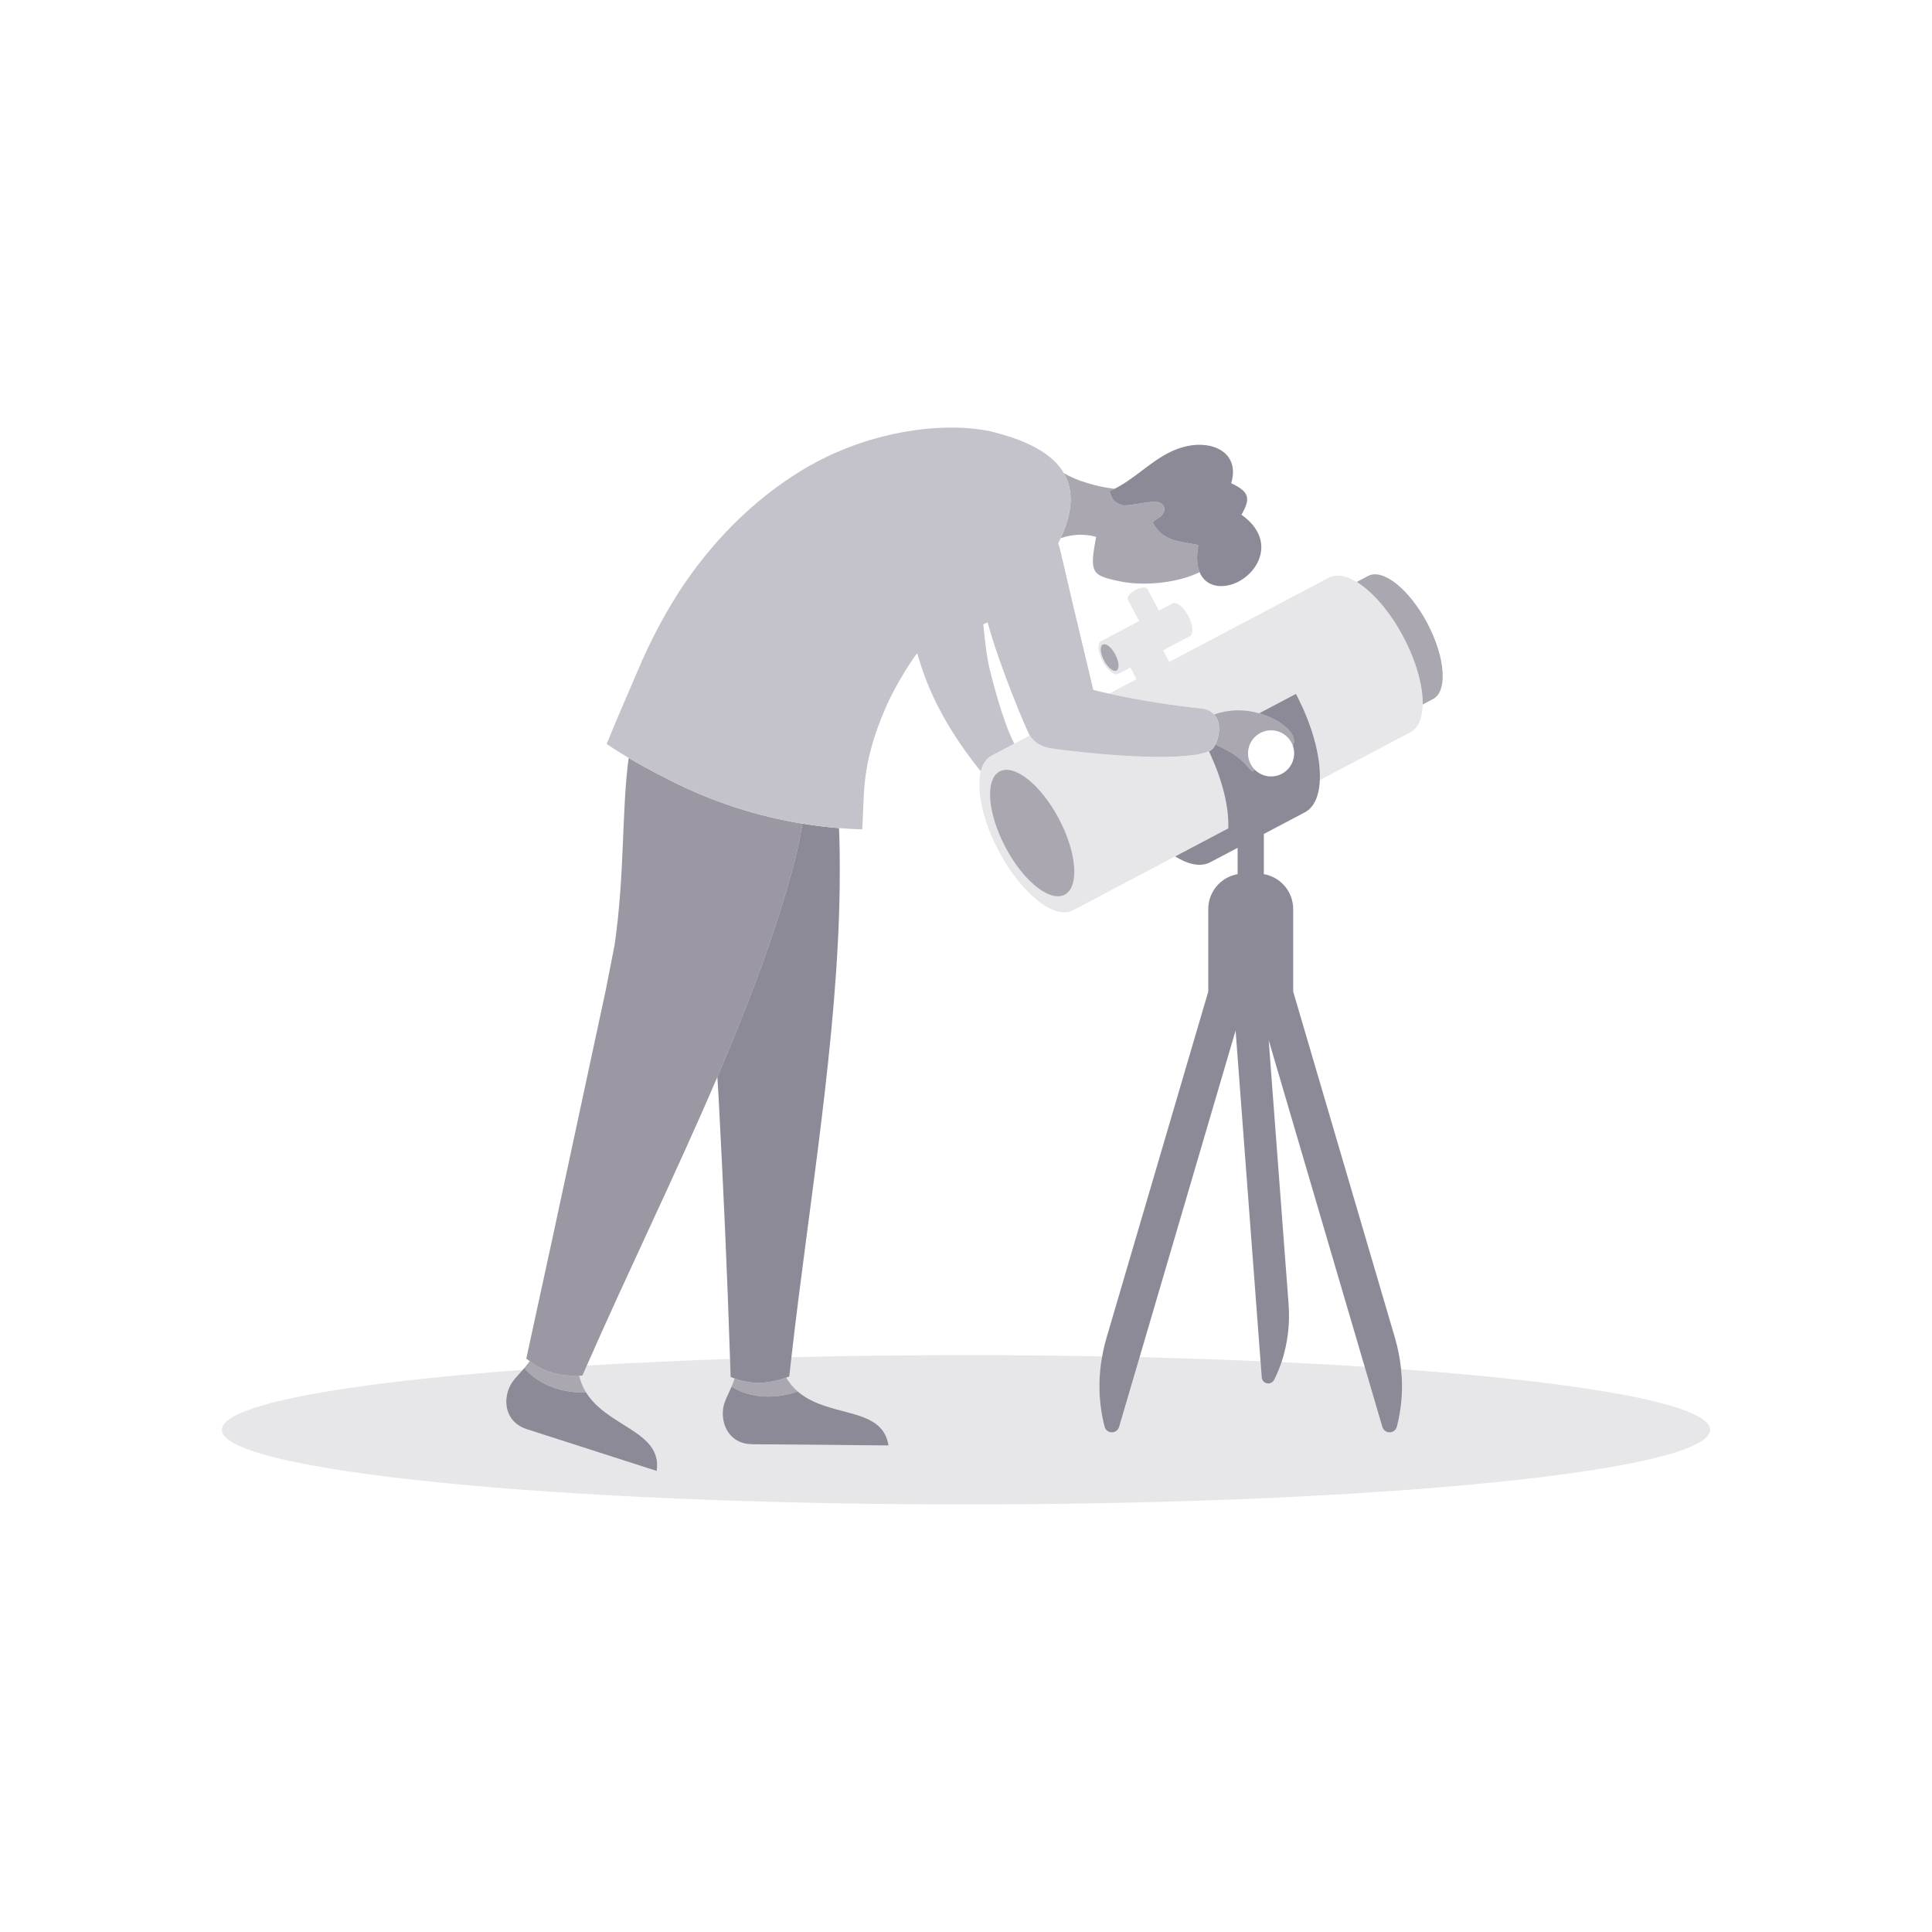 <svg width="300" height="300" viewBox="0 0 300 300" fill="none" xmlns="http://www.w3.org/2000/svg">
<path opacity="0.4" d="M217.56 212.611C217.887 215.605 217.664 218.632 216.903 221.546C216.837 221.792 216.693 222.01 216.492 222.167C216.291 222.324 216.044 222.411 215.789 222.415C215.534 222.418 215.285 222.338 215.08 222.187C214.874 222.035 214.724 221.821 214.652 221.576L211.904 212.226C207.773 211.963 203.462 211.725 198.997 211.515C198.68 212.463 198.293 213.385 197.838 214.275C197.738 214.472 197.576 214.631 197.377 214.727C197.178 214.824 196.953 214.852 196.736 214.809C196.519 214.766 196.323 214.653 196.176 214.487C196.029 214.322 195.941 214.113 195.924 213.892L195.733 211.368C189.721 211.108 183.446 210.897 176.957 210.741L173.773 221.576C173.7 221.821 173.55 222.035 173.345 222.186C173.14 222.338 172.891 222.418 172.636 222.414C172.381 222.411 172.134 222.324 171.933 222.167C171.732 222.01 171.588 221.792 171.523 221.545C170.599 217.974 170.47 214.244 171.145 210.618C164.289 210.491 157.223 210.424 150 210.424C140.663 210.424 131.588 210.535 122.893 210.745C122.779 211.75 122.668 212.75 122.561 213.746C122.407 213.805 122.262 213.846 122.111 213.899C122.212 214.071 122.303 214.257 122.412 214.416C122.46 214.488 122.508 214.563 122.559 214.632C122.808 214.977 123.083 215.302 123.381 215.605C123.437 215.663 123.496 215.716 123.554 215.771C128.318 220.344 136.992 218.153 137.968 224.448L116.747 224.259C113.503 224.23 111.923 221.474 112.281 218.732C112.426 217.626 113.105 216.485 113.654 215.169C113.74 214.962 113.82 214.75 113.897 214.534C113.931 214.441 113.964 214.35 113.995 214.255C114.018 214.184 114.032 214.108 114.054 214.036C113.852 213.964 113.651 213.899 113.448 213.815C113.42 212.888 113.389 211.951 113.359 211.019C105.542 211.281 98.099 211.625 91.126 212.04C90.898 212.561 90.668 213.085 90.443 213.604C90.278 213.614 90.127 213.61 89.967 213.616C90.012 213.81 90.044 214.016 90.1 214.2C90.126 214.283 90.149 214.368 90.177 214.45C90.312 214.853 90.478 215.245 90.672 215.623C90.709 215.695 90.749 215.763 90.788 215.833C93.975 221.616 102.908 222.106 101.967 228.406L81.763 221.911C78.675 220.918 77.986 217.816 79.145 215.305C79.556 214.416 80.367 213.623 81.178 212.703C52.826 214.816 34.452 218.2 34.452 222.015C34.452 228.416 86.184 233.606 150 233.606C213.815 233.606 265.548 228.416 265.548 222.015C265.548 218.144 246.627 214.716 217.56 212.611Z" fill="#C4C3CB"/>
<path opacity="0.6" d="M164.692 83.576C166.465 82.941 168.39 82.864 170.207 83.357C169.772 85.776 169.456 87.406 169.968 88.527C170.462 89.609 172.347 89.938 173.854 90.258C177.945 91.126 183.308 90.371 186.269 88.839C185.861 87.841 185.745 86.466 186.087 84.636C183.047 84.004 180.531 84.09 178.989 81.106C179.567 80.544 180.178 80.347 180.446 79.979C181.35 78.737 180.445 77.863 179.219 77.91C177.571 77.973 175.013 78.646 174.283 78.435C173.234 78.132 172.666 77.763 172.3 76.261C172.562 76.148 172.817 76.028 173.068 75.901C170.275 75.575 167.073 74.636 165.183 73.451C166.815 76.241 166.491 79.648 164.692 83.576Z" fill="#716D7E"/>
<path opacity="0.8" d="M174.283 78.435C175.013 78.646 177.571 77.973 179.22 77.91C180.445 77.863 181.35 78.737 180.447 79.978C180.178 80.347 179.567 80.544 178.989 81.106C180.531 84.09 183.048 84.004 186.087 84.636C185.746 86.465 185.862 87.841 186.269 88.839C187.207 91.135 189.695 91.423 191.768 90.567C195.486 89.031 198.252 83.823 192.775 79.927C194.226 77.401 194.029 76.376 191.182 75.036C192.573 70.357 188.433 68.392 184.359 69.266C180.638 70.063 178.123 72.648 175.139 74.668C174.476 75.122 173.784 75.534 173.069 75.901C172.818 76.027 172.562 76.148 172.301 76.261C172.667 77.763 173.235 78.132 174.283 78.435Z" fill="#716D7E"/>
<path opacity="0.6" d="M217.928 98.933C219.942 102.749 220.961 106.558 220.914 109.393L222.533 108.539C224.827 107.328 224.429 102.068 221.645 96.791C218.86 91.514 214.742 88.217 212.448 89.428L210.667 90.367C213.119 91.865 215.826 94.949 217.928 98.933Z" fill="#716D7E"/>
<path opacity="0.4" d="M155.06 132.108C158.558 138.736 163.729 142.877 166.611 141.356L182.476 132.984L190.721 128.633C190.858 125.407 189.831 121.088 187.716 116.657C183.21 118.515 168.422 116.944 163.435 116.245C161.684 115.998 160.557 115.234 159.904 114.21L157.505 115.476L156.229 116.149L153.945 117.354C153.61 117.534 153.316 117.782 153.082 118.082C153 118.185 152.924 118.294 152.854 118.406C152.597 118.833 152.408 119.297 152.296 119.782V119.782C151.593 122.649 152.561 127.373 155.06 132.108ZM155.227 119.783C157.525 118.57 161.65 121.872 164.439 127.159C167.229 132.446 167.628 137.715 165.33 138.927C163.031 140.14 158.906 136.838 156.116 131.552C153.326 126.265 152.928 120.996 155.227 119.783Z" fill="#C4C3CB"/>
<path opacity="0.4" d="M188.518 110.938C190.774 110.142 193.223 110.079 195.516 110.759L201.23 107.744C203.823 112.658 205.094 117.561 204.942 121.128L219.043 113.687C220.265 113.042 220.879 111.482 220.914 109.393C220.961 106.558 219.942 102.749 217.928 98.933C215.826 94.949 213.119 91.865 210.667 90.367C209.041 89.374 207.527 89.079 206.378 89.685L181.561 102.782L180.607 100.975L184.762 98.782C185.373 98.46 185.267 97.06 184.525 95.656C183.785 94.251 182.689 93.375 182.078 93.696L179.95 94.82L178.183 91.471C177.988 91.103 177.145 91.166 176.298 91.614C175.451 92.06 174.923 92.721 175.117 93.089L176.884 96.438L170.969 99.56C170.358 99.881 170.464 101.281 171.206 102.685C171.946 104.089 173.042 104.967 173.653 104.644L175.522 103.658L176.475 105.465L172.219 107.711C177.006 108.753 181.846 109.528 186.718 110.033C187.402 110.127 188.035 110.446 188.518 110.938V110.938ZM173.381 104.13C172.894 104.387 172.021 103.688 171.429 102.567C170.838 101.447 170.754 100.331 171.241 100.073C171.728 99.817 172.602 100.516 173.193 101.637C173.784 102.756 173.868 103.873 173.381 104.13Z" fill="#C4C3CB"/>
<path opacity="0.6" d="M165.329 138.927C167.627 137.715 167.229 132.446 164.439 127.159C161.649 121.872 157.525 118.57 155.226 119.783C152.928 120.996 153.326 126.265 156.115 131.552C158.905 136.838 163.03 140.14 165.329 138.927Z" fill="#716D7E"/>
<path opacity="0.6" d="M171.241 100.073C170.754 100.331 170.838 101.447 171.429 102.567C172.021 103.688 172.894 104.387 173.381 104.13C173.868 103.873 173.784 102.756 173.193 101.637C172.602 100.516 171.728 99.817 171.241 100.073Z" fill="#716D7E"/>
<path opacity="0.8" d="M201.23 107.744L195.517 110.759C195.824 110.847 196.12 110.945 196.4 111.05C198.738 111.928 201.649 113.811 200.767 115.841C201.026 116.61 201.017 117.444 200.74 118.206C200.463 118.969 199.936 119.615 199.244 120.039C198.552 120.463 197.737 120.64 196.932 120.54C196.127 120.44 195.38 120.07 194.812 119.49C194.778 119.543 194.739 119.593 194.695 119.638C194.062 120.155 193.789 117.963 189.605 116.034C189.317 115.902 189.028 115.741 188.741 115.573C188.587 115.973 188.313 116.314 187.956 116.55C187.88 116.587 187.799 116.622 187.716 116.657C189.831 121.088 190.858 125.407 190.721 128.632L182.476 132.984C184.54 134.27 186.464 134.661 187.92 133.892L188.398 133.641L192.177 131.647V135.734C190.901 135.958 189.744 136.625 188.91 137.617C188.077 138.61 187.62 139.864 187.619 141.16V153.972L171.833 207.685C171.551 208.65 171.321 209.629 171.145 210.618C170.47 214.244 170.599 217.975 171.523 221.546C171.588 221.792 171.732 222.01 171.933 222.167C172.134 222.324 172.381 222.411 172.636 222.414C172.891 222.418 173.14 222.338 173.345 222.187C173.551 222.035 173.701 221.821 173.773 221.576L176.957 210.742L191.863 160.023L195.733 211.368L195.924 213.893C195.941 214.113 196.029 214.322 196.176 214.487C196.323 214.653 196.52 214.766 196.736 214.809C196.953 214.853 197.178 214.824 197.377 214.727C197.576 214.631 197.738 214.472 197.839 214.275C198.293 213.385 198.68 212.463 198.997 211.515C199.958 208.6 200.329 205.522 200.088 202.461L197.001 161.515L211.904 212.226L214.652 221.576C214.724 221.821 214.875 222.035 215.08 222.187C215.285 222.338 215.534 222.418 215.789 222.415C216.044 222.411 216.291 222.324 216.492 222.167C216.693 222.011 216.838 221.792 216.903 221.546C217.664 218.632 217.887 215.605 217.56 212.611C217.388 210.943 217.064 209.294 216.592 207.685L200.807 153.972V141.16C200.806 139.864 200.349 138.61 199.516 137.617C198.682 136.625 197.525 135.958 196.249 135.734V129.498L198.053 128.545L202.143 126.388H202.142L202.621 126.135C204.077 125.367 204.84 123.557 204.943 121.128C205.094 117.561 203.824 112.658 201.23 107.744Z" fill="#716D7E"/>
<path opacity="0.6" d="M194.695 119.638C194.739 119.593 194.778 119.543 194.812 119.49C194.435 119.105 194.15 118.641 193.978 118.131C193.806 117.621 193.75 117.078 193.817 116.544C193.883 116.01 194.068 115.497 194.36 115.045C194.651 114.592 195.041 114.211 195.5 113.93C195.959 113.648 196.476 113.474 197.011 113.42C197.547 113.366 198.088 113.433 198.594 113.617C199.1 113.8 199.558 114.096 199.934 114.481C200.31 114.866 200.595 115.331 200.767 115.841C201.649 113.811 198.738 111.928 196.399 111.05C196.119 110.945 195.824 110.847 195.517 110.759C193.223 110.079 190.774 110.142 188.519 110.938C189.676 112.184 189.349 114.315 188.74 115.573C189.028 115.741 189.317 115.902 189.604 116.034C193.789 117.963 194.062 120.155 194.695 119.638Z" fill="#716D7E"/>
<path opacity="0.8" d="M113.607 215.291C113.624 215.252 113.637 215.209 113.654 215.169C113.105 216.486 112.426 217.626 112.281 218.732C111.923 221.475 113.503 224.231 116.747 224.259L137.968 224.448C136.992 218.153 128.318 220.344 123.554 215.772C123.66 215.874 123.763 215.982 123.873 216.077C119.431 217.603 115.595 216.67 113.607 215.291Z" fill="#716D7E"/>
<path opacity="0.6" d="M114.064 214.04C114.042 214.113 114.018 214.184 113.995 214.255C113.964 214.35 113.931 214.441 113.898 214.535C113.821 214.751 113.74 214.962 113.654 215.169C113.638 215.209 113.624 215.252 113.607 215.291C115.595 216.67 119.431 217.603 123.873 216.077C123.763 215.982 123.66 215.874 123.554 215.772C123.496 215.716 123.437 215.663 123.381 215.606C123.083 215.302 122.808 214.977 122.559 214.633C122.508 214.563 122.461 214.489 122.412 214.417C122.299 214.252 122.188 214.087 122.084 213.909C119.086 214.964 116.595 214.945 114.064 214.04Z" fill="#716D7E"/>
<path opacity="0.8" d="M130.382 132.017C130.364 130.844 130.33 129.705 130.28 128.588C128.379 128.434 126.485 128.203 124.601 127.893C123.826 132.712 122.415 137.56 120.575 143.239C118.03 151.094 114.85 159.148 111.388 167.237C111.407 167.529 111.428 167.818 111.447 168.112C111.51 169.119 111.57 170.134 111.624 171.164C112.308 184.136 112.937 197.815 113.359 211.019C113.389 211.952 113.42 212.888 113.448 213.816C113.651 213.899 113.852 213.964 114.054 214.037L114.064 214.04C116.595 214.945 119.086 214.964 122.084 213.909L122.111 213.9C122.262 213.846 122.407 213.805 122.561 213.746C122.667 212.752 122.778 211.752 122.893 210.745C125.561 187.213 130.126 160.907 130.386 137.602C130.408 135.647 130.409 133.8 130.382 132.017Z" fill="#716D7E"/>
<path opacity="0.8" d="M81.763 221.911L101.967 228.407C102.908 222.107 93.975 221.617 90.788 215.834C90.859 215.963 90.925 216.097 91.001 216.221C86.306 216.355 82.922 214.322 81.435 212.414C81.463 212.382 81.488 212.345 81.516 212.312C81.404 212.445 81.291 212.576 81.178 212.704C80.366 213.624 79.555 214.416 79.145 215.305C77.986 217.817 78.675 220.918 81.763 221.911Z" fill="#716D7E"/>
<path opacity="0.6" d="M91.002 216.221C90.925 216.097 90.859 215.963 90.788 215.834C90.749 215.764 90.709 215.695 90.672 215.623C90.478 215.245 90.312 214.853 90.177 214.45C90.149 214.369 90.126 214.283 90.1 214.2C90.042 214.01 89.985 213.818 89.939 213.618C86.763 213.732 84.39 212.973 82.243 211.356C82.201 211.419 82.157 211.48 82.114 211.541C82.056 211.622 81.997 211.699 81.938 211.778C81.8 211.962 81.66 212.14 81.516 212.312C81.489 212.345 81.463 212.382 81.436 212.414C82.922 214.322 86.307 216.355 91.002 216.221Z" fill="#716D7E"/>
<path opacity="0.7" d="M89.939 213.618L89.967 213.617C90.127 213.611 90.278 213.615 90.443 213.604C90.668 213.085 90.898 212.562 91.127 212.04C97.404 197.696 104.898 182.406 111.388 167.238V167.237C114.85 159.148 118.03 151.094 120.575 143.239C122.415 137.56 123.826 132.712 124.601 127.893C124.243 127.834 123.886 127.774 123.528 127.71C116.233 126.404 109.191 123.953 102.662 120.447C100.918 119.575 99.255 118.657 97.619 117.682C96.515 125.755 97.043 135.622 95.437 146.716L94.05 153.798L85.93 191.595L81.722 210.959C81.891 211.099 82.064 211.221 82.235 211.35L82.243 211.356C84.39 212.973 86.763 213.732 89.939 213.618Z" fill="#716D7E"/>
<path d="M112.776 124.892C116.28 126.113 119.876 127.055 123.528 127.71C123.885 127.774 124.243 127.834 124.601 127.893C126.484 128.202 128.377 128.433 130.28 128.588C130.341 128.593 130.401 128.597 130.462 128.601C131.597 128.69 132.734 128.753 133.872 128.784C134.3 123.406 133.546 119.141 137.486 109.971C139.216 105.945 142.168 101.646 142.41 101.455L142.427 101.45C143.219 104.011 144.933 110.634 152.295 119.782C152.408 119.297 152.596 118.833 152.854 118.406C152.924 118.294 153 118.185 153.082 118.082C153.316 117.781 153.609 117.534 153.945 117.354L156.229 116.149L157.504 115.476C155.626 111.933 153.866 104.683 153.694 103.976C153.229 102.064 152.999 100.004 152.683 96.948C152.907 96.849 153.131 96.745 153.355 96.638C155.148 103.317 159.44 113.483 159.904 114.209C160.557 115.233 161.683 115.998 163.435 116.245C168.421 116.944 183.209 118.515 187.715 116.656C187.799 116.622 187.879 116.587 187.955 116.55C188.312 116.314 188.587 115.973 188.74 115.573C189.349 114.315 189.675 112.184 188.518 110.938C188.035 110.445 187.402 110.127 186.718 110.033C181.846 109.528 177.006 108.753 172.219 107.71C171.371 107.523 170.545 107.328 169.754 107.127C169.719 106.78 167.225 96.659 164.74 85.89C164.618 85.362 164.48 84.847 164.33 84.344C164.4 84.204 164.469 84.064 164.535 83.925C164.591 83.807 164.639 83.692 164.692 83.576C166.491 79.648 166.815 76.241 165.183 73.45C164.795 72.791 164.321 72.187 163.775 71.652C161.877 69.778 158.828 68.259 154.429 67.134C147.679 65.407 135.318 66.44 124.472 73.048C116.726 77.769 110.292 84.409 105.37 91.997C102.896 95.891 100.76 99.988 98.983 104.245C96.7 109.573 96.255 110.535 94.27 115.347C94.241 115.397 94.23 115.454 94.237 115.511C94.26 115.565 94.301 115.61 94.353 115.636C95.436 116.355 96.522 117.029 97.619 117.682C99.255 118.656 100.918 119.575 102.661 120.446C105.911 122.192 109.293 123.678 112.776 124.892V124.892Z" fill="#C4C3CB"/>
</svg>
